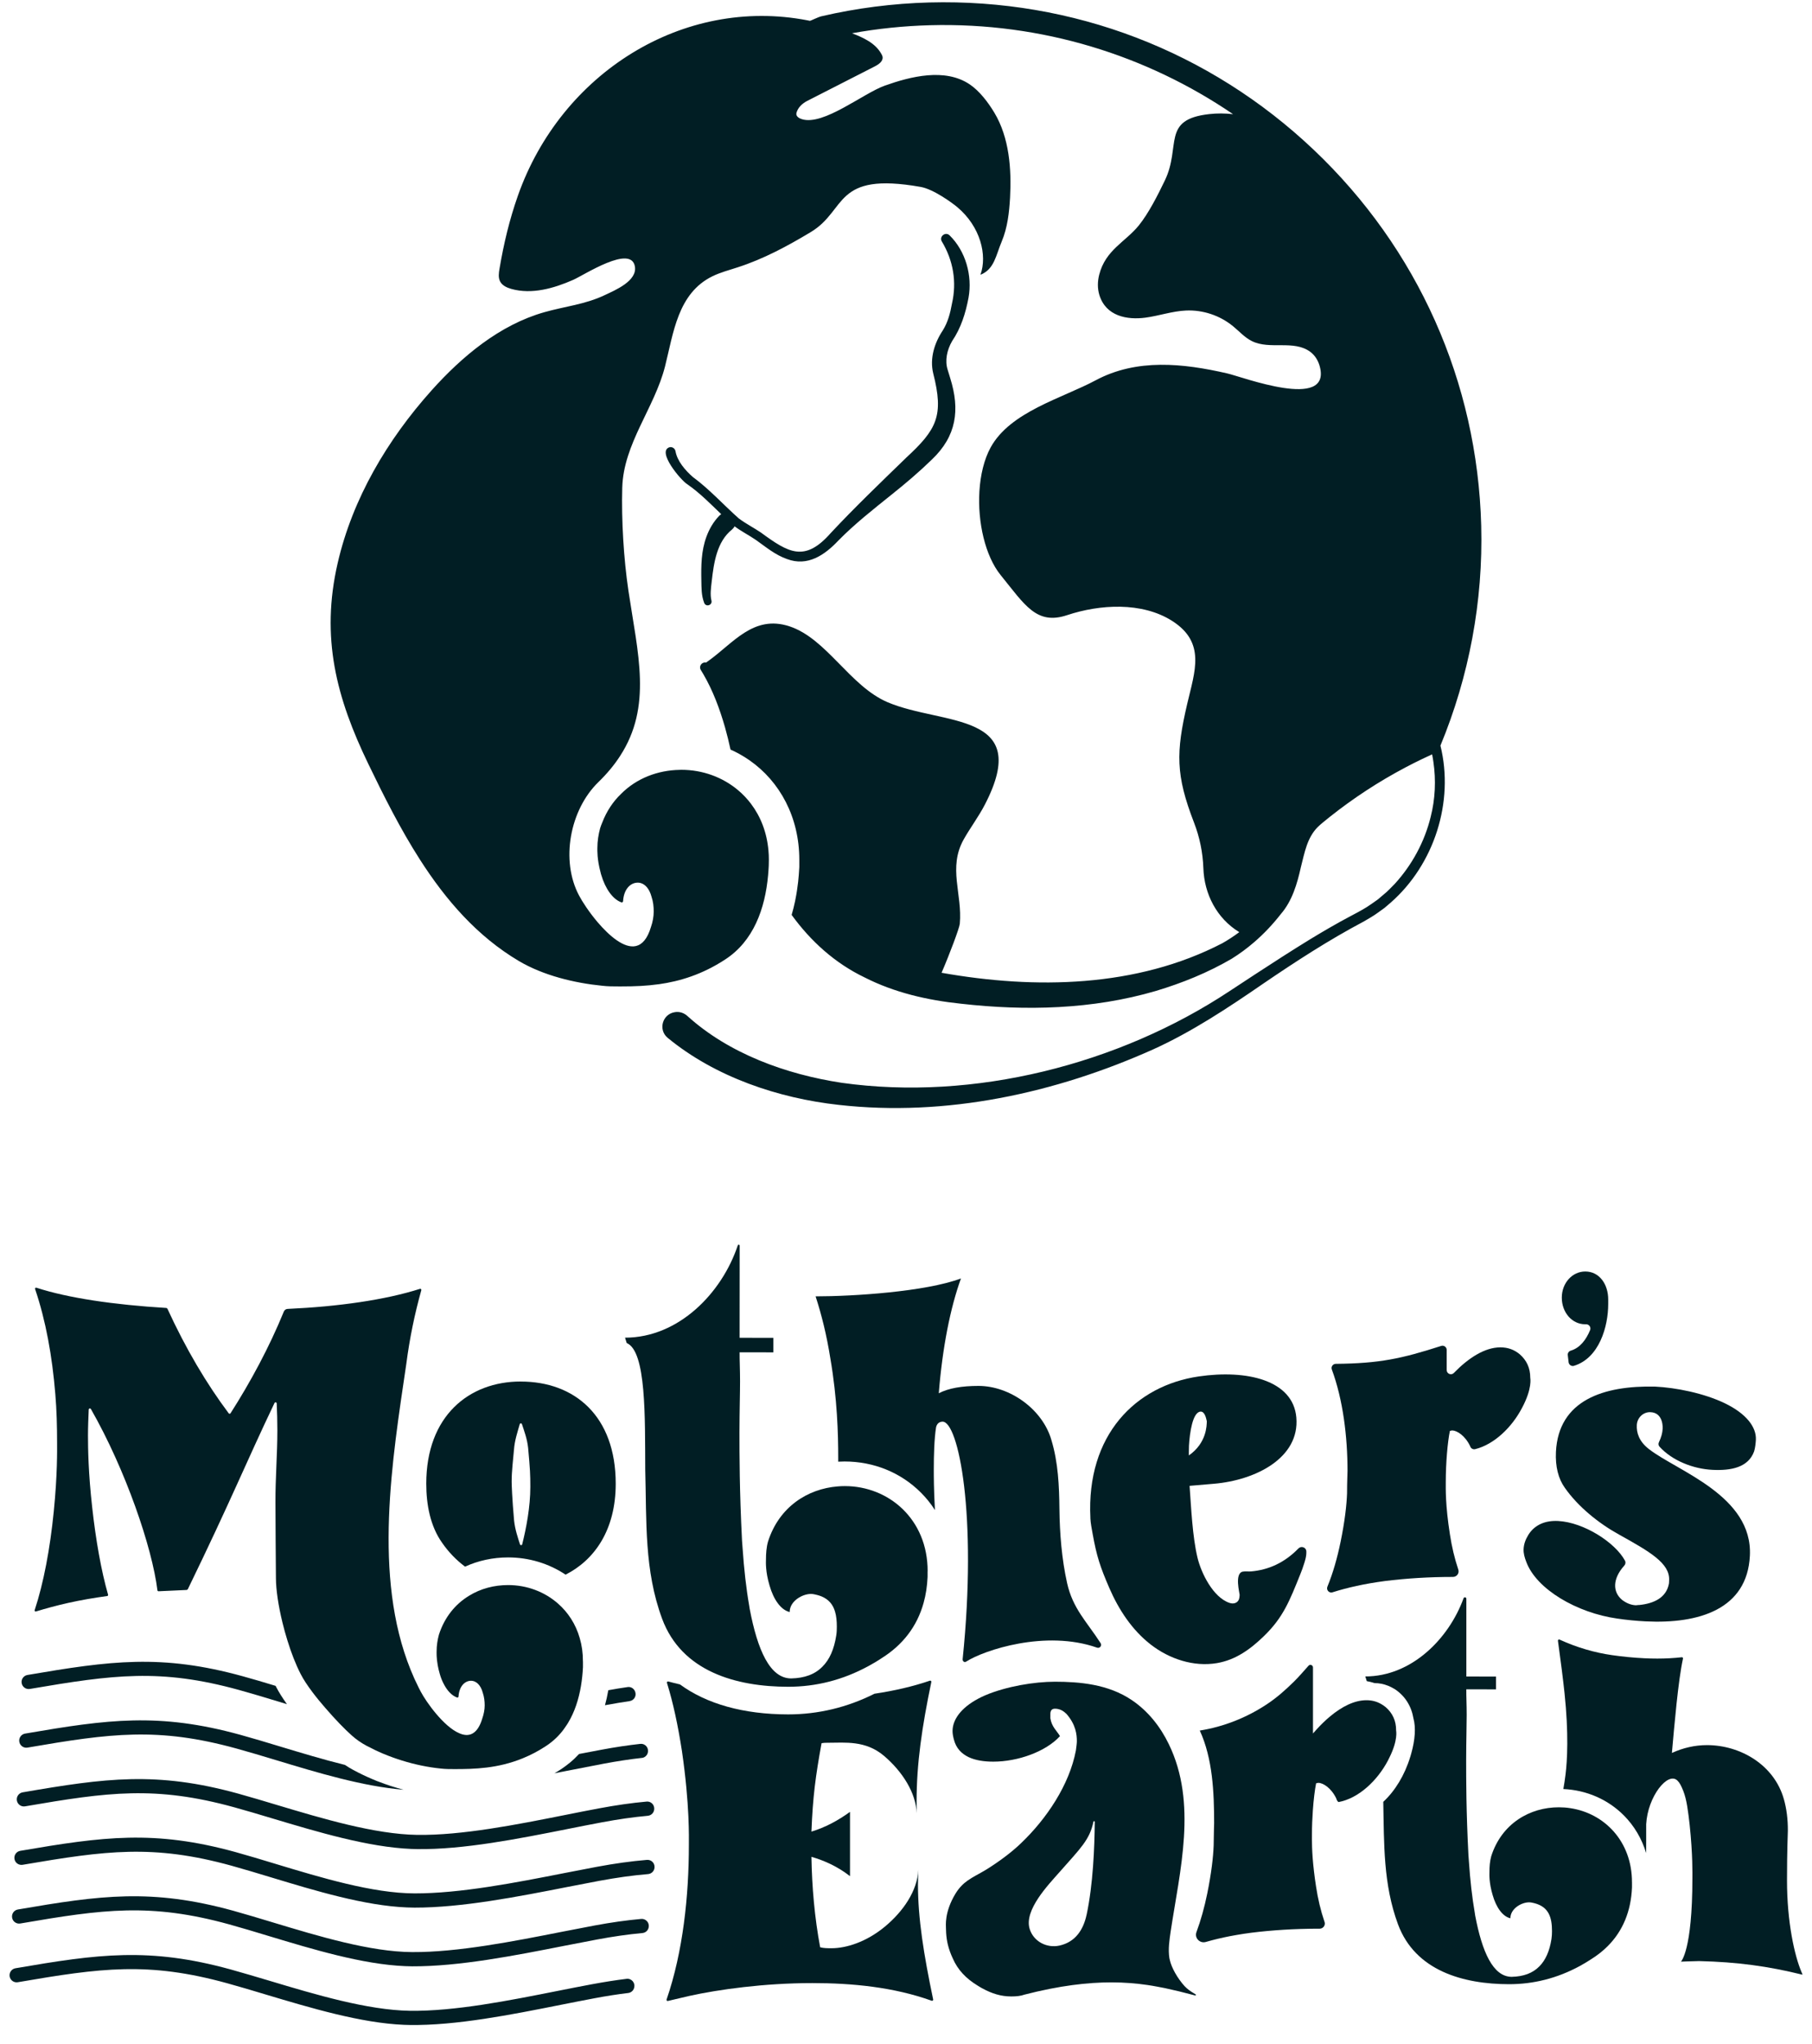 <svg width="86" height="97" viewBox="0 0 86 97" fill="none" xmlns="http://www.w3.org/2000/svg">
<path d="M42.993 21.739C41.825 22.871 40.536 24.11 39.427 25.299C38.19 26.704 37.423 26.234 36.11 25.272C35.76 25.037 35.392 24.852 35.065 24.605C34.358 23.98 33.655 23.202 32.891 22.645C32.524 22.327 32.141 21.882 32.06 21.414C32.036 21.287 31.915 21.201 31.788 21.223C31.137 21.401 32.323 22.809 32.623 22.985C33.204 23.387 33.715 23.906 34.231 24.404C34.2 24.422 34.171 24.446 34.141 24.474C33.853 24.768 33.658 25.12 33.528 25.473C33.278 26.153 33.273 26.866 33.287 27.56C33.295 27.885 33.282 28.255 33.423 28.616C33.507 28.827 33.823 28.721 33.766 28.503C33.698 28.227 33.742 27.916 33.78 27.585C33.878 26.71 34.024 25.706 34.737 25.136C34.794 25.087 34.837 25.034 34.864 24.979C35.189 25.222 35.554 25.404 35.877 25.627C36.348 25.958 36.783 26.332 37.346 26.53C38.333 26.904 39.145 26.339 39.792 25.652C40.57 24.861 41.441 24.178 42.313 23.477C42.973 22.951 43.619 22.403 44.225 21.813C45.401 20.695 45.569 19.452 45.099 17.947L44.976 17.545C44.84 17.115 44.941 16.616 45.189 16.188C45.611 15.569 45.832 14.852 45.968 14.129C46.157 13.08 45.831 11.918 45.069 11.17C44.87 10.976 44.557 11.233 44.703 11.464C45.244 12.366 45.417 13.381 45.182 14.407C45.098 14.868 44.99 15.288 44.747 15.68C44.354 16.268 44.117 17.007 44.292 17.721C44.803 19.729 44.472 20.376 42.991 21.739H42.993Z" fill="#011E24"/>
<path d="M70.3 24.939C70.117 18.124 67.29 11.792 62.344 7.103C57.398 2.415 50.922 -0.064 44.107 0.117C42.378 0.164 40.653 0.384 38.981 0.774C38.828 0.81 38.462 0.993 38.441 0.989C38.401 0.981 38.361 0.973 38.323 0.965C32.423 -0.173 26.632 3.462 24.58 9.287C24.179 10.426 23.909 11.562 23.708 12.749C23.672 12.955 23.641 13.177 23.737 13.36C23.839 13.554 24.06 13.654 24.271 13.713C25.242 13.985 26.283 13.687 27.205 13.282C27.73 13.05 29.944 11.595 30.132 12.643C30.256 13.335 29.189 13.775 28.709 14.003C27.773 14.451 26.814 14.538 25.832 14.818C23.712 15.419 21.927 16.917 20.482 18.529C18.386 20.869 16.732 23.659 16.027 26.722C15.211 30.261 15.965 33.122 17.485 36.265C18.221 37.789 19.003 39.349 19.931 40.797C21.161 42.717 22.648 44.438 24.632 45.613C25.788 46.296 27.261 46.654 28.589 46.785C28.849 46.815 29.085 46.815 29.341 46.815C29.398 46.815 29.454 46.815 29.511 46.815C29.802 46.815 30.105 46.811 30.42 46.793C30.7 46.777 30.988 46.75 31.285 46.709C32.261 46.571 33.318 46.255 34.41 45.542C35.764 44.669 36.313 43.125 36.455 41.536C36.469 41.387 36.478 41.236 36.486 41.087L36.491 40.803C36.491 40.657 36.486 40.515 36.472 40.374C36.398 39.501 36.097 38.747 35.64 38.144C35.461 37.909 35.259 37.694 35.037 37.508C34.298 36.883 33.343 36.535 32.335 36.535C32.307 36.535 32.28 36.535 32.25 36.538C31.223 36.556 30.215 36.933 29.473 37.681C29.096 38.043 28.793 38.496 28.584 39.037C28.547 39.124 28.512 39.215 28.482 39.312C28.406 39.597 28.352 39.91 28.352 40.247C28.352 40.343 28.332 40.774 28.506 41.411C28.511 41.445 28.525 41.483 28.536 41.522C28.729 42.179 29.085 42.681 29.491 42.825C29.533 42.84 29.573 42.806 29.573 42.763C29.606 42.218 29.906 41.89 30.273 41.89C30.46 41.89 30.678 42.002 30.824 42.296C30.864 42.373 30.896 42.462 30.924 42.565C31.003 42.796 31.026 43.032 31.026 43.264C31.026 43.496 30.978 43.761 30.896 43.993C30.726 44.564 30.474 44.831 30.181 44.899C29.624 45.026 28.922 44.422 28.358 43.761C27.958 43.288 27.634 42.791 27.48 42.496C26.601 40.839 27.043 38.441 28.398 37.121C28.818 36.713 29.157 36.302 29.425 35.887C30.964 33.524 30.274 31.041 29.826 28.037C29.6 26.515 29.491 24.686 29.533 23.147C29.591 21.054 31.06 19.373 31.563 17.391C31.965 15.8 32.163 13.916 33.819 13.109C34.194 12.927 34.605 12.82 35.006 12.689C36.237 12.293 37.375 11.679 38.481 11.014C40.224 9.966 39.544 8.137 43.695 8.871C44.302 8.977 45.192 9.627 45.433 9.83C46.533 10.752 46.867 12.114 46.533 13.041C47.195 12.78 47.266 12.114 47.543 11.462C47.818 10.804 47.899 10.086 47.939 9.376C48.011 8.024 47.905 6.538 47.195 5.351C46.901 4.862 46.495 4.322 46.023 4.004C44.849 3.213 43.214 3.63 41.992 4.065C40.965 4.432 39.084 5.976 38.061 5.657C37.937 5.619 37.794 5.537 37.795 5.406C37.795 5.389 37.798 5.375 37.801 5.358C37.869 5.103 38.078 4.908 38.314 4.788C39.384 4.242 40.452 3.697 41.519 3.151C41.707 3.055 41.924 2.905 41.887 2.696C41.878 2.641 41.85 2.591 41.82 2.542C41.539 2.046 40.981 1.787 40.437 1.579C41.656 1.358 42.897 1.231 44.141 1.197C49.458 1.055 54.431 2.631 58.523 5.419C58.144 5.376 57.764 5.373 57.393 5.415C55.105 5.67 56.073 6.93 55.284 8.568C54.954 9.252 54.526 10.106 54.053 10.695C53.419 11.48 52.469 11.857 52.169 13.041C52.09 13.354 52.082 13.688 52.177 13.999C52.486 15.011 53.495 15.191 54.365 15.076C55.011 14.989 55.636 14.767 56.286 14.738C57.089 14.701 57.899 14.971 58.518 15.48C58.816 15.722 59.073 16.019 59.417 16.189C60.278 16.615 61.397 16.114 62.189 16.699C62.419 16.869 62.572 17.131 62.643 17.409C63.175 19.495 58.966 17.886 58.242 17.721C56.156 17.243 53.958 17.001 51.996 18.052C50.406 18.903 47.951 19.538 47.019 21.232C46.706 21.802 46.532 22.54 46.484 23.316C46.394 24.782 46.759 26.389 47.491 27.292C48.639 28.707 49.191 29.681 50.647 29.195C52.194 28.68 54.197 28.555 55.631 29.468C57.243 30.494 56.706 31.863 56.348 33.399C55.81 35.706 55.795 36.781 56.671 39.043C56.937 39.731 57.087 40.459 57.113 41.198C57.154 42.431 57.748 43.585 58.812 44.236V44.244C58.558 44.434 58.292 44.607 58.019 44.763C53.946 46.877 49.136 46.957 44.688 46.168C45.068 45.288 45.534 44.046 45.553 43.845C45.683 42.429 44.981 41.184 45.742 39.832C46.042 39.298 46.449 38.756 46.743 38.187C49.039 33.754 44.747 34.438 42.134 33.331C40.333 32.566 39.242 30.311 37.468 29.725C35.758 29.164 34.802 30.528 33.61 31.374C33.575 31.399 33.542 31.422 33.51 31.446C33.452 31.434 33.392 31.443 33.337 31.477C33.226 31.547 33.194 31.693 33.264 31.802C33.303 31.864 33.341 31.926 33.378 31.99C33.835 32.773 34.157 33.637 34.409 34.516C34.508 34.867 34.595 35.22 34.672 35.575C34.784 35.625 34.896 35.678 35.004 35.737C35.038 35.755 35.072 35.773 35.106 35.792C35.266 35.881 35.421 35.977 35.571 36.082C37.022 37.093 37.937 38.796 37.936 40.803V41.154C37.924 41.392 37.905 41.625 37.881 41.851C37.848 42.138 37.807 42.414 37.752 42.682C37.748 42.709 37.743 42.734 37.738 42.76C37.69 42.988 37.636 43.208 37.572 43.421C38.472 44.663 39.625 45.712 41.028 46.385C42.452 47.112 44.027 47.471 45.606 47.636C48.688 47.986 51.855 47.91 54.857 47.031C56.11 46.655 57.322 46.165 58.455 45.504C58.833 45.269 59.188 45.006 59.524 44.716C59.991 44.314 60.416 43.862 60.795 43.375C61.328 42.759 61.566 41.943 61.739 41.165C61.92 40.457 62.036 39.761 62.542 39.251C62.696 39.097 62.926 38.926 63.101 38.779C64.226 37.884 65.438 37.091 66.711 36.419C66.969 36.283 67.23 36.15 67.494 36.024C67.652 35.947 67.811 35.875 67.969 35.802C67.994 35.921 68.014 36.04 68.031 36.16C68.159 37.026 68.119 37.921 67.902 38.769C67.614 39.95 67.015 41.054 66.196 41.95C66.037 42.105 65.852 42.315 65.671 42.453L65.395 42.688L65.099 42.896C64.811 43.105 64.465 43.285 64.15 43.452C63.797 43.638 63.447 43.832 63.101 44.032C62.789 44.212 62.478 44.397 62.171 44.584C61.739 44.849 61.293 45.13 60.847 45.415C60.008 45.952 59.158 46.512 58.359 47.037C53.101 50.521 46.214 52.271 39.95 51.39C37.306 50.989 34.592 50.004 32.62 48.215C32.462 48.072 32.249 48.002 32.038 48.036C32.032 48.036 32.026 48.038 32.02 48.039C31.433 48.135 31.23 48.88 31.69 49.257C33.952 51.118 36.945 52.123 39.809 52.438C44.906 53.013 50.081 51.885 54.724 49.807C56.552 48.981 58.292 47.829 59.942 46.692C61.495 45.633 63.067 44.612 64.728 43.733C64.922 43.621 65.218 43.451 65.392 43.319L65.71 43.09L66.007 42.836C68.068 41.026 69.026 38.055 68.365 35.387C69.725 32.101 70.396 28.538 70.3 24.936V24.939Z" fill="#011E24"/>
<path d="M85.546 93.719C83.913 93.315 82.451 93.116 80.644 93.073C80.242 93.079 79.779 93.1 79.779 93.1C79.779 93.1 80.323 92.59 80.323 89.138C80.323 88.943 80.344 88.032 80.193 86.601C80.121 85.985 80.059 85.419 79.889 84.993C79.79 84.745 79.72 84.61 79.612 84.505C79.159 84.063 78.202 85.262 78.13 86.578V87.36C78.13 87.497 78.13 87.698 78.127 87.944C77.923 87.265 77.564 86.656 77.07 86.159C76.31 85.398 75.3 84.959 74.199 84.907C74.239 84.686 74.272 84.455 74.303 84.211C74.383 83.565 74.458 82.278 74.254 80.35C74.198 79.799 74.062 78.728 73.942 77.87C73.936 77.827 73.981 77.797 74.019 77.815C74.839 78.192 75.706 78.439 76.501 78.551C77.008 78.625 77.525 78.675 78.034 78.7C78.245 78.711 78.454 78.716 78.656 78.716C79.06 78.716 79.448 78.694 79.82 78.653C79.856 78.648 79.885 78.681 79.877 78.716C79.648 79.754 79.466 81.902 79.351 83.195C79.871 82.956 80.434 82.823 81.021 82.823C82.606 82.826 84.208 83.762 84.665 85.389C84.794 85.843 84.857 86.341 84.854 86.888C84.854 87.063 84.814 87.731 84.814 89.23C84.811 91.228 85.177 92.832 85.5 93.589C85.5 93.614 85.545 93.655 85.545 93.721L85.546 93.719Z" fill="#011E24"/>
<path d="M13.103 80.055C13.232 80.305 13.4 80.576 13.619 80.88C13.483 80.837 13.348 80.799 13.217 80.757C12.555 80.556 11.929 80.367 11.341 80.205C7.611 79.176 5.373 79.482 1.418 80.157C1.234 80.188 1.06 80.066 1.029 79.882C0.996 79.699 1.121 79.525 1.304 79.494C5.243 78.82 7.659 78.49 11.518 79.554C12.017 79.69 12.535 79.845 13.081 80.011C13.088 80.026 13.096 80.04 13.103 80.055Z" fill="#011E24"/>
<path d="M29.884 80.735C29.532 80.787 29.17 80.846 28.797 80.915C28.769 80.921 28.741 80.926 28.713 80.931C28.774 80.708 28.825 80.476 28.867 80.235C28.867 80.229 28.867 80.223 28.87 80.218C29.183 80.16 29.488 80.111 29.788 80.068C29.952 80.043 30.105 80.147 30.151 80.306C30.151 80.309 30.154 80.314 30.154 80.317C30.209 80.507 30.083 80.705 29.885 80.733L29.884 80.735Z" fill="#011E24"/>
<path d="M17.949 84.549C18.343 84.703 18.748 84.835 19.158 84.941C17.235 84.787 15.051 84.127 13.1 83.535C12.438 83.336 11.814 83.147 11.227 82.986C7.489 81.957 5.255 82.263 1.305 82.941C1.123 82.974 0.948 82.85 0.917 82.666C0.884 82.483 1.007 82.308 1.191 82.276C5.124 81.6 7.536 81.269 11.406 82.334C12.002 82.498 12.629 82.687 13.294 82.889C14.283 83.188 15.334 83.506 16.371 83.763C16.498 83.849 16.628 83.927 16.76 83.998C17.065 84.164 17.378 84.313 17.691 84.445L17.938 84.547H17.949V84.549Z" fill="#011E24"/>
<path d="M30.465 83.43C29.897 83.493 29.309 83.583 28.683 83.699C28.193 83.791 27.68 83.892 27.151 83.996C26.874 84.05 26.596 84.106 26.314 84.159C26.413 84.103 26.512 84.041 26.61 83.979C26.76 83.881 26.907 83.772 27.053 83.652C27.207 83.525 27.349 83.388 27.483 83.244C27.853 83.173 28.212 83.102 28.561 83.039C29.198 82.92 29.805 82.829 30.391 82.764C30.565 82.745 30.725 82.867 30.752 83.043C30.752 83.046 30.752 83.049 30.752 83.052C30.781 83.237 30.649 83.411 30.465 83.432V83.43Z" fill="#011E24"/>
<path d="M31.05 85.829C31.06 86.008 30.924 86.16 30.747 86.177C30.06 86.239 29.341 86.342 28.57 86.487C28.054 86.583 27.51 86.691 26.948 86.803C24.618 87.266 21.98 87.791 19.785 87.758C19.7 87.757 19.614 87.754 19.527 87.751C17.477 87.667 15.075 86.945 12.943 86.307C12.297 86.113 11.687 85.93 11.112 85.772C7.373 84.744 5.138 85.049 1.19 85.729C1.007 85.76 0.832 85.637 0.801 85.452C0.77 85.271 0.893 85.095 1.076 85.064C5.01 84.387 7.422 84.057 11.291 85.121C11.873 85.282 12.487 85.466 13.136 85.661C15.314 86.314 17.783 87.052 19.793 87.083C21.916 87.115 24.519 86.597 26.816 86.14C27.381 86.027 27.928 85.918 28.445 85.822C29.239 85.674 29.981 85.566 30.692 85.503C30.877 85.486 31.038 85.627 31.05 85.812C31.05 85.816 31.05 85.822 31.05 85.826V85.829Z" fill="#011E24"/>
<path d="M31.065 88.616C31.065 88.616 31.065 88.624 31.065 88.627C31.057 88.796 30.926 88.93 30.759 88.944C30.033 89.004 29.275 89.111 28.456 89.262C27.971 89.352 27.464 89.451 26.942 89.553C24.583 90.017 21.909 90.54 19.672 90.536C19.555 90.536 19.437 90.533 19.316 90.527C17.303 90.446 14.957 89.733 12.874 89.102C12.212 88.902 11.586 88.712 10.998 88.549C7.268 87.52 5.03 87.828 1.075 88.503C0.893 88.534 0.717 88.412 0.687 88.228C0.655 88.046 0.779 87.871 0.962 87.84C4.902 87.165 7.317 86.836 11.177 87.899C11.774 88.064 12.404 88.255 13.07 88.457C15.235 89.112 17.686 89.856 19.675 89.86C21.842 89.866 24.484 89.349 26.812 88.891C27.337 88.788 27.847 88.688 28.332 88.598C29.176 88.441 29.956 88.332 30.704 88.27C30.904 88.253 31.074 88.413 31.065 88.613V88.616Z" fill="#011E24"/>
<path d="M30.788 91.458C30.788 91.458 30.788 91.462 30.788 91.465C30.765 91.615 30.641 91.728 30.49 91.742C29.811 91.804 29.102 91.906 28.342 92.048C27.853 92.139 27.338 92.24 26.809 92.343C24.454 92.808 21.786 93.332 19.558 93.322C19.45 93.322 19.34 93.317 19.227 93.313C17.208 93.23 14.85 92.516 12.757 91.884C12.096 91.684 11.473 91.495 10.884 91.332C7.146 90.303 4.912 90.609 0.962 91.289C0.781 91.32 0.605 91.198 0.575 91.013C0.543 90.831 0.665 90.655 0.85 90.624C4.782 89.947 7.195 89.618 11.065 90.682C11.66 90.847 12.287 91.037 12.952 91.238C15.116 91.892 17.572 92.635 19.563 92.646C21.723 92.658 24.355 92.139 26.679 91.681C27.211 91.578 27.729 91.476 28.219 91.384C28.997 91.239 29.727 91.136 30.431 91.072C30.646 91.053 30.824 91.241 30.79 91.456L30.788 91.458Z" fill="#011E24"/>
<path d="M30.098 94.335C30.098 94.335 30.097 94.343 30.095 94.347C30.06 94.477 29.949 94.572 29.814 94.588C29.307 94.648 28.781 94.731 28.227 94.835C27.711 94.931 27.167 95.04 26.605 95.151C24.275 95.615 21.637 96.14 19.442 96.106C19.357 96.106 19.272 96.103 19.184 96.099C17.136 96.016 14.732 95.294 12.6 94.656C11.954 94.462 11.344 94.278 10.769 94.121C7.03 93.092 4.795 93.398 0.847 94.076C0.665 94.109 0.489 93.985 0.458 93.802C0.427 93.618 0.55 93.444 0.735 93.413C4.667 92.737 7.079 92.406 10.948 93.47C11.53 93.632 12.144 93.815 12.793 94.008C14.971 94.662 17.442 95.4 19.451 95.432C21.575 95.463 24.176 94.944 26.474 94.487C27.038 94.375 27.585 94.267 28.102 94.171C28.673 94.065 29.216 93.979 29.739 93.915C29.972 93.887 30.16 94.105 30.098 94.332V94.335Z" fill="#011E24"/>
<path d="M51.752 72.048C51.554 68.103 53.899 65.762 56.898 65.325C59.164 64.994 61.376 65.496 61.526 67.278C61.689 69.188 59.603 70.25 57.618 70.419C57.232 70.451 56.843 70.484 56.459 70.518C56.536 71.556 56.592 72.915 56.836 73.933C57.011 74.658 57.572 75.81 58.353 76.073C58.452 76.107 58.563 76.112 58.656 76.066C58.814 75.987 58.827 75.832 58.835 75.689C58.838 75.627 58.58 74.673 58.981 74.59C59.111 74.564 59.244 74.59 59.376 74.579C60.193 74.509 60.956 74.178 61.626 73.489C61.757 73.355 61.989 73.434 62 73.622C62.014 73.859 61.929 74.101 61.892 74.218C61.841 74.382 61.784 74.543 61.719 74.701C61.203 75.986 60.901 76.76 60.002 77.635C59.362 78.259 58.656 78.78 57.754 78.932C56.651 79.118 55.498 78.735 54.614 78.049C53.73 77.362 53.096 76.397 52.651 75.369C52.214 74.36 52.048 73.859 51.856 72.784C51.815 72.547 51.763 72.311 51.75 72.049L51.752 72.048ZM56.425 69.075C57.277 68.478 57.271 67.647 57.277 67.451C57.24 67.279 57.17 66.979 56.974 66.995C56.603 67.026 56.465 68.001 56.43 68.615C56.428 68.856 56.419 69.01 56.425 69.075Z" fill="#011E24"/>
<path d="M72.312 73.524C72.323 73.284 72.399 73.07 72.542 72.837C72.85 72.35 73.361 72.157 73.948 72.186C75.169 72.247 76.662 73.208 77.123 74.068C77.165 74.145 77.15 74.236 77.092 74.302C76.522 74.934 76.535 75.562 76.993 75.936C77.182 76.077 77.395 76.174 77.635 76.186C77.677 76.188 77.744 76.17 77.809 76.173C78.507 76.099 79.085 75.824 79.209 75.162C79.21 75.151 79.212 75.14 79.213 75.128L79.219 74.998C79.259 74.192 78.304 73.644 76.839 72.829C75.883 72.302 74.897 71.512 74.266 70.607C73.96 70.177 73.814 69.604 73.847 68.907C73.969 66.448 76.112 65.753 78.553 65.808C79.533 65.856 80.872 66.118 81.873 66.604C82.875 67.091 83.367 67.725 83.336 68.334C83.33 68.464 83.302 68.74 83.25 68.89C82.974 69.639 82.173 69.803 81.28 69.759C80.366 69.715 79.369 69.327 78.763 68.659C78.709 68.602 78.702 68.516 78.736 68.445C78.844 68.217 78.901 68.015 78.912 67.809C78.912 67.831 78.977 67.03 78.315 67.021C77.976 67.017 77.701 67.296 77.685 67.633C77.667 67.982 77.778 68.402 78.261 68.774C79.607 69.823 83.193 70.981 83.052 73.833C82.927 76.38 80.624 77.073 78.121 76.951C77.664 76.928 77.207 76.884 76.754 76.817C74.847 76.548 72.916 75.428 72.436 74.118C72.359 73.919 72.303 73.719 72.312 73.522V73.524Z" fill="#011E24"/>
<path d="M43.568 89.434C43.568 89.219 43.582 88.898 43.587 88.745C43.534 89.743 42.87 90.714 41.998 91.438C41.105 92.179 40.145 92.463 39.47 92.463C39.275 92.463 39.099 92.463 38.926 92.418C38.664 91.024 38.534 89.541 38.512 88.125C39.121 88.3 39.755 88.584 40.342 89.042V85.991C39.775 86.403 39.166 86.73 38.512 86.928C38.577 85.272 38.707 84.301 38.992 82.733C39.1 82.711 39.21 82.711 39.319 82.711C40.104 82.711 41.084 82.591 41.955 83.332C42.827 84.072 43.48 85.097 43.503 86.054V85.488C43.503 83.706 43.757 81.964 44.202 79.827C44.211 79.787 44.172 79.751 44.134 79.765C43.316 80.044 42.437 80.245 41.505 80.384C40.212 81.034 38.831 81.365 37.405 81.365C35.282 81.362 33.541 80.87 32.271 79.942C32.083 79.899 31.898 79.852 31.718 79.803C31.678 79.793 31.641 79.83 31.655 79.87C31.947 80.807 32.178 81.889 32.367 83.113C32.738 85.661 32.695 87.253 32.695 87.558C32.695 89.966 32.419 92.629 31.637 94.897C31.624 94.937 31.658 94.975 31.699 94.965C31.952 94.903 32.292 94.825 32.715 94.727C34.089 94.423 36.267 94.117 38.555 94.117C40.443 94.117 42.413 94.306 44.219 94.955C44.259 94.969 44.298 94.934 44.289 94.894C43.843 92.76 43.568 91.064 43.568 89.432V89.434Z" fill="#011E24"/>
<path d="M56.755 94.659C56.755 94.659 56.739 94.65 56.73 94.644C56.607 94.572 56.45 94.472 56.325 94.362C56.285 94.328 56.249 94.293 56.218 94.259C55.881 93.885 55.599 93.382 55.519 93.014V93.011C55.509 92.98 55.503 92.955 55.5 92.928C55.436 92.511 55.5 92.089 55.56 91.675C55.999 88.769 56.833 85.579 55.475 82.78C55.071 81.944 54.489 81.207 53.713 80.684C52.585 79.923 51.22 79.816 50.072 79.814C49.095 79.814 47.773 80.031 46.75 80.462C46.633 80.516 46.523 80.567 46.422 80.622C45.606 81.058 45.211 81.615 45.209 82.155C45.209 82.284 45.234 82.412 45.275 82.566C45.376 82.961 45.625 83.227 45.974 83.394C46.294 83.544 46.693 83.608 47.141 83.608C48.31 83.608 49.634 83.135 50.308 82.397C50.155 82.136 49.919 81.963 49.852 81.552V81.423C49.852 81.312 49.829 81.095 50.072 81.095C50.416 81.095 50.589 81.335 50.611 81.335C51.068 81.855 51.109 82.334 51.109 82.637C51.109 82.743 51.086 82.897 51.064 83.072C50.755 84.717 49.664 86.326 48.469 87.469C47.995 87.929 47.352 88.396 46.79 88.742C46.472 88.934 46.186 89.067 45.927 89.25C45.718 89.398 45.525 89.585 45.353 89.865C44.811 90.754 44.897 91.407 44.897 91.518C44.897 91.591 44.9 91.664 44.905 91.738C44.917 91.933 44.945 92.126 44.991 92.312C45.046 92.529 45.123 92.74 45.22 92.946C45.457 93.491 45.849 93.901 46.388 94.229C46.471 94.282 46.551 94.33 46.633 94.374H46.636C47.071 94.613 47.504 94.751 47.995 94.751C48.234 94.751 48.452 94.729 48.623 94.665C50.294 94.234 51.639 94.083 52.744 94.083C53.379 94.083 53.946 94.133 54.459 94.208C54.616 94.231 54.768 94.256 54.916 94.285C55.167 94.328 55.41 94.38 55.639 94.436C55.724 94.454 55.822 94.479 55.928 94.502H55.931C56.202 94.569 56.508 94.65 56.709 94.701C56.716 94.704 56.722 94.705 56.73 94.707C56.746 94.705 56.758 94.692 56.758 94.675C56.758 94.668 56.758 94.662 56.752 94.658L56.755 94.659ZM51.572 90.868C51.421 91.583 51.044 92.167 50.285 92.337C49.68 92.469 49.056 92.146 48.87 91.549C48.591 90.656 49.754 89.454 50.294 88.841C51.296 87.704 51.717 87.317 51.896 86.458C51.903 86.421 51.959 86.426 51.959 86.464C51.948 87.704 51.877 89.434 51.574 90.866L51.572 90.868Z" fill="#011E24"/>
<path d="M77.457 89.338V89.577C77.409 90.711 77.02 91.647 76.304 92.364C76.077 92.593 75.815 92.798 75.522 92.982C75.348 93.098 75.166 93.202 74.986 93.304C74.983 93.304 74.983 93.307 74.98 93.307C73.908 93.889 72.786 94.17 71.62 94.17C69.451 94.167 67.17 93.537 66.35 91.325C65.648 89.425 65.692 87.522 65.652 85.514C66.21 84.998 66.668 84.25 66.932 83.382L66.941 83.355C66.956 83.307 66.969 83.261 66.981 83.215C67.164 82.568 67.201 81.982 67.085 81.558C66.986 80.968 66.684 80.492 66.21 80.174L66.195 80.165C66.079 80.096 65.977 80.043 65.889 80.009C65.674 79.923 65.46 79.879 65.237 79.88C65.117 79.839 64.994 79.809 64.869 79.787C64.847 79.712 64.821 79.638 64.799 79.564C66.984 79.564 68.759 77.787 69.462 75.855C69.488 75.782 69.595 75.799 69.595 75.877V79.567L71.002 79.57V80.177L69.593 80.174C69.589 80.499 69.611 80.89 69.611 81.388C69.611 81.886 69.589 82.581 69.586 83.515C69.586 84.448 69.586 85.965 69.694 88.049C69.7 88.146 69.706 88.241 69.716 88.338V88.341C69.776 89.243 69.87 90.061 69.997 90.797V90.8C70.003 90.841 70.008 90.874 70.014 90.911C70.34 92.628 70.857 93.82 71.75 93.82C72.307 93.806 72.745 93.648 73.061 93.323C73.351 93.032 73.546 92.6 73.635 92.024C73.655 91.894 73.66 91.762 73.66 91.651C73.66 91.005 73.509 90.506 72.836 90.328C72.749 90.306 72.663 90.284 72.573 90.284C72.205 90.284 71.685 90.587 71.685 91.041C71.315 90.957 71.009 90.523 70.842 89.935C70.668 89.35 70.689 88.961 70.691 88.85C70.691 88.593 70.709 88.333 70.777 88.093C71.275 86.534 72.621 85.771 73.988 85.774C74.17 85.774 74.35 85.787 74.526 85.815C76.139 86.056 77.459 87.381 77.456 89.335L77.457 89.338Z" fill="#011E24"/>
<path d="M63.243 75.571C63.082 75.621 62.937 75.462 63 75.305C63.262 74.665 63.467 73.951 63.629 73.163C63.825 72.204 63.912 71.441 63.933 70.875C63.933 70.309 63.955 69.938 63.955 69.808C63.955 68.187 63.742 66.431 63.21 64.994C63.163 64.866 63.259 64.73 63.397 64.728C65.476 64.709 66.523 64.481 68.402 63.877C68.53 63.836 68.662 63.932 68.662 64.066V65.021C68.662 65.2 68.879 65.289 69.003 65.16C69.689 64.453 70.467 63.945 71.212 63.945C71.561 63.945 71.865 64.054 72.127 64.272C72.454 64.555 72.628 64.925 72.628 65.383C72.628 65.405 72.737 65.884 72.236 66.822C71.757 67.737 70.922 68.552 70.013 68.777C69.917 68.801 69.813 68.746 69.781 68.651L69.778 68.644C69.775 68.635 69.77 68.625 69.766 68.616C69.525 68.124 69.139 67.889 68.924 67.889C68.881 67.889 68.836 67.911 68.814 67.911C68.705 68.434 68.618 69.436 68.618 70.352C68.618 70.635 68.595 71.419 68.814 72.814C68.903 73.403 69.036 73.963 69.213 74.492C69.271 74.665 69.141 74.841 68.959 74.841C67.837 74.841 66.756 74.907 65.72 75.037C64.764 75.163 63.942 75.349 63.241 75.571H63.243Z" fill="#011E24"/>
<path d="M52.237 77.985C51.577 76.959 50.917 76.351 50.645 75.129C50.391 73.988 50.294 72.756 50.282 71.631C50.27 70.524 50.225 69.418 49.902 68.347C49.485 66.886 47.93 65.775 46.44 65.775C45.652 65.775 45.016 65.884 44.556 66.124C44.731 63.945 45.103 62.07 45.609 60.675C43.921 61.307 40.483 61.525 38.709 61.525C38.992 62.395 39.233 63.356 39.409 64.466C39.739 66.384 39.783 68.061 39.783 69.194C39.783 69.25 39.783 69.311 39.783 69.371C39.882 69.365 39.983 69.362 40.083 69.362C41.47 69.362 42.759 69.887 43.709 70.841C43.962 71.093 44.184 71.37 44.373 71.668C44.319 70.666 44.319 70.048 44.319 69.739C44.319 69.064 44.341 68.279 44.428 67.733C44.472 67.56 44.582 67.475 44.734 67.472C45.486 67.46 46.394 71.889 45.689 78.74C45.678 78.842 45.769 78.916 45.856 78.86C46.693 78.319 49.624 77.336 52.069 78.198C52.199 78.243 52.311 78.099 52.236 77.983L52.237 77.985Z" fill="#011E24"/>
<path d="M44.024 74.57V74.842C44.005 75.278 43.943 75.689 43.835 76.073C43.528 77.182 42.854 78.067 41.831 78.705C41.633 78.838 41.429 78.956 41.222 79.07C41.219 79.07 41.219 79.074 41.214 79.074C39.998 79.735 38.725 80.054 37.404 80.054C34.942 80.051 32.355 79.334 31.424 76.824C30.573 74.52 30.691 72.211 30.624 69.755C30.61 67.272 30.678 64.128 29.745 63.741C29.72 63.655 29.692 63.571 29.665 63.486C32.211 63.486 34.265 61.364 35.016 59.106C35.032 59.055 35.106 59.066 35.106 59.121L35.103 63.491L36.703 63.494V64.183L35.103 64.18C35.099 64.548 35.124 64.99 35.124 65.556C35.124 66.122 35.099 66.908 35.096 67.968C35.096 69.025 35.096 70.747 35.217 73.111C35.225 73.223 35.232 73.33 35.242 73.442V73.445C35.312 74.468 35.415 75.395 35.562 76.23V76.234C35.569 76.28 35.576 76.317 35.582 76.359C35.952 78.305 36.539 79.658 37.55 79.658C38.182 79.645 38.681 79.464 39.038 79.095C39.37 78.765 39.588 78.275 39.689 77.621C39.714 77.473 39.717 77.325 39.717 77.2C39.717 76.937 39.695 76.696 39.631 76.484C39.536 76.165 39.347 75.915 38.995 75.767C38.932 75.741 38.861 75.717 38.786 75.698C38.685 75.673 38.589 75.648 38.489 75.648C38.072 75.648 37.479 75.992 37.479 76.507C37.062 76.409 36.715 75.918 36.524 75.25C36.326 74.586 36.351 74.146 36.354 74.02C36.354 73.729 36.375 73.432 36.452 73.161C36.975 71.52 38.326 70.659 39.757 70.545C39.869 70.534 39.983 70.53 40.095 70.53C42.187 70.53 44.032 72.109 44.027 74.57H44.024Z" fill="#011E24"/>
<path d="M22.03 81.391C22.03 81.391 22.03 81.394 22.03 81.395C22.029 81.395 22.027 81.395 22.026 81.392C22.027 81.392 22.03 81.392 22.031 81.392L22.03 81.391Z" fill="#011E24"/>
<path d="M27.668 78.85V79.094C27.668 79.104 27.668 79.116 27.668 79.126C27.653 79.425 27.622 79.726 27.573 80.02C27.467 80.646 27.275 81.25 26.958 81.772C26.942 81.8 26.926 81.827 26.907 81.852C26.722 82.146 26.493 82.414 26.215 82.644C26.114 82.727 26.008 82.807 25.895 82.879C25.53 83.116 25.173 83.301 24.819 83.445C23.625 83.936 22.51 83.961 21.569 83.961C21.35 83.961 21.149 83.961 20.927 83.936C20.621 83.905 20.312 83.858 20.002 83.793H19.999C19.388 83.666 18.781 83.478 18.203 83.237H18.201C17.921 83.119 17.647 82.987 17.384 82.847C17.136 82.714 16.904 82.551 16.694 82.364C16.352 82.059 15.895 81.586 15.464 81.085C15.458 81.079 15.452 81.072 15.446 81.066C15.227 80.814 15.016 80.559 14.829 80.309C14.597 80.001 14.402 79.707 14.274 79.457C14.037 78.998 13.821 78.44 13.643 77.861C13.552 77.574 13.473 77.28 13.402 76.99C13.211 76.205 13.098 75.448 13.096 74.9C13.09 73.703 13.073 72.51 13.073 71.314C13.068 70.159 13.164 69.028 13.164 67.89C13.164 67.438 13.152 67.017 13.133 66.606C13.128 66.546 13.054 66.535 13.029 66.584C11.648 69.478 10.988 71.156 8.912 75.428C8.897 75.439 8.881 75.45 8.865 75.459L7.526 75.521C7.498 75.521 7.472 75.502 7.472 75.476C7.221 73.445 5.965 69.762 4.315 66.873C4.287 66.826 4.214 66.841 4.211 66.898C4.195 67.296 4.176 67.707 4.176 68.127C4.176 68.765 4.195 69.936 4.374 71.525C4.546 73.088 4.803 74.545 5.129 75.683C5.138 75.717 5.116 75.746 5.085 75.748C4.442 75.836 3.84 75.941 3.259 76.069C2.695 76.195 2.172 76.338 1.707 76.48C1.666 76.493 1.633 76.458 1.645 76.418C2.075 75.113 2.376 73.49 2.551 71.744C2.73 69.957 2.71 68.805 2.71 68.496C2.71 67.701 2.69 66.931 2.625 66.158C2.475 64.343 2.173 62.676 1.666 61.178C1.65 61.139 1.688 61.101 1.728 61.115C3.227 61.603 5.393 61.924 7.9 62.076C7.916 62.088 7.929 62.099 7.944 62.107C8.816 64.01 9.809 65.682 10.855 67.076C10.877 67.104 10.923 67.104 10.942 67.073C11.885 65.597 12.778 63.945 13.473 62.243C13.502 62.172 13.57 62.125 13.647 62.121C16.059 62.011 18.281 61.695 19.931 61.169C19.972 61.156 20.008 61.194 19.996 61.234C19.677 62.372 19.44 63.531 19.286 64.716C18.615 69.274 17.694 74.808 19.489 79.25C19.604 79.536 19.731 79.818 19.87 80.093C19.904 80.158 19.937 80.225 19.971 80.288C20.23 80.779 21.06 81.95 21.802 82.261C22.015 82.355 22.222 82.374 22.404 82.284C22.602 82.186 22.772 81.958 22.89 81.559C22.96 81.36 23.004 81.138 23.004 80.941C23.004 80.745 22.982 80.544 22.915 80.343C22.806 79.926 22.562 79.769 22.361 79.769C22.048 79.769 21.791 80.049 21.762 80.514C21.762 80.548 21.727 80.575 21.693 80.564C21.446 80.477 21.22 80.238 21.053 79.905C20.983 79.771 20.923 79.621 20.877 79.46C20.831 79.305 20.799 79.166 20.776 79.04C20.711 78.68 20.722 78.442 20.722 78.378C20.722 78.091 20.766 77.827 20.831 77.583C21.105 76.736 21.622 76.124 22.258 75.737C22.816 75.391 23.461 75.227 24.116 75.227C25.004 75.227 25.839 75.541 26.481 76.103C26.958 76.52 27.325 77.077 27.516 77.747C27.615 78.085 27.668 78.455 27.666 78.847L27.668 78.85Z" fill="#011E24"/>
<path d="M65.939 83.421C65.92 83.464 65.896 83.507 65.873 83.556C65.371 84.509 64.481 85.352 63.527 85.526C63.463 85.483 63.442 85.42 63.42 85.352C63.181 84.855 62.792 84.614 62.572 84.614C62.532 84.614 62.489 84.636 62.464 84.636C62.403 84.941 62.346 85.405 62.31 85.918C62.283 86.289 62.267 86.685 62.267 87.067C62.267 87.3 62.251 87.866 62.365 88.83C62.39 89.04 62.419 89.269 62.459 89.519C62.548 90.115 62.682 90.679 62.864 91.214C62.873 91.241 62.878 91.266 62.878 91.291C62.878 91.421 62.771 91.535 62.631 91.535H62.552C61.453 91.538 60.393 91.602 59.377 91.729C59.136 91.761 58.904 91.795 58.681 91.835C58.264 91.906 57.874 91.992 57.513 92.087C57.416 92.112 57.321 92.14 57.226 92.166C56.946 92.246 56.684 91.977 56.784 91.701C56.993 91.139 57.163 90.527 57.299 89.862C57.492 88.907 57.581 88.148 57.602 87.585C57.605 87.021 57.624 86.65 57.624 86.522C57.624 85.077 57.556 83.461 56.944 82.132C58.073 81.952 59.16 81.523 60.113 80.893C60.591 80.579 61.006 80.21 61.411 79.811C61.615 79.61 61.88 79.313 62.103 79.056C62.177 78.972 62.316 79.025 62.316 79.137C62.316 79.681 62.316 80.144 62.316 80.617C62.316 80.617 62.316 80.62 62.316 80.623V81.463C62.316 81.463 62.316 82.274 62.316 82.271C62.375 82.203 62.434 82.135 62.495 82.07C62.696 81.85 62.907 81.644 63.124 81.464C63.682 80.997 64.279 80.692 64.853 80.692C65.108 80.692 65.334 80.75 65.546 80.87C65.618 80.91 65.694 80.961 65.766 81.02C66.091 81.301 66.264 81.669 66.261 82.123C66.261 82.145 66.362 82.577 65.939 83.423V83.421Z" fill="#011E24"/>
<path d="M24.717 65.566C22.264 65.566 20.231 67.195 20.231 70.416C20.231 71.413 20.423 72.43 20.979 73.215C21.291 73.667 21.662 74.048 22.073 74.353C22.697 74.066 23.394 73.915 24.117 73.915C25.1 73.915 26.049 74.202 26.843 74.733C28.207 74.043 29.223 72.621 29.223 70.418C29.223 67.197 27.267 65.568 24.717 65.568V65.566ZM24.787 73.29C24.772 73.346 24.697 73.348 24.679 73.294C24.58 72.983 24.447 72.603 24.399 72.161C24.305 71.107 24.284 70.453 24.284 70.32C24.284 69.803 24.352 69.305 24.392 68.824C24.425 68.353 24.567 67.951 24.667 67.593C24.683 67.54 24.756 67.538 24.773 67.593C24.875 67.905 25.019 68.282 25.065 68.711C25.161 69.764 25.17 69.977 25.17 70.57C25.17 71.506 24.98 72.521 24.785 73.29H24.787Z" fill="#011E24"/>
<path d="M75.239 60.345C75.914 60.345 76.328 60.955 76.328 61.674V61.891C76.328 62.96 75.902 64.454 74.702 64.822C74.585 64.858 74.464 64.775 74.449 64.654L74.409 64.315C74.397 64.218 74.459 64.129 74.553 64.101C74.984 63.972 75.277 63.592 75.468 63.127C75.522 62.995 75.423 62.849 75.281 62.85C75.267 62.85 75.252 62.85 75.237 62.85C74.604 62.85 74.125 62.284 74.125 61.586C74.125 60.889 74.626 60.345 75.237 60.345H75.239Z" fill="#011E24"/>
<path d="M22.03 81.391C22.03 81.391 22.03 81.394 22.03 81.395C22.029 81.395 22.027 81.395 22.026 81.392C22.027 81.392 22.03 81.392 22.031 81.392L22.03 81.391Z" fill="#011E24"/>
</svg>

